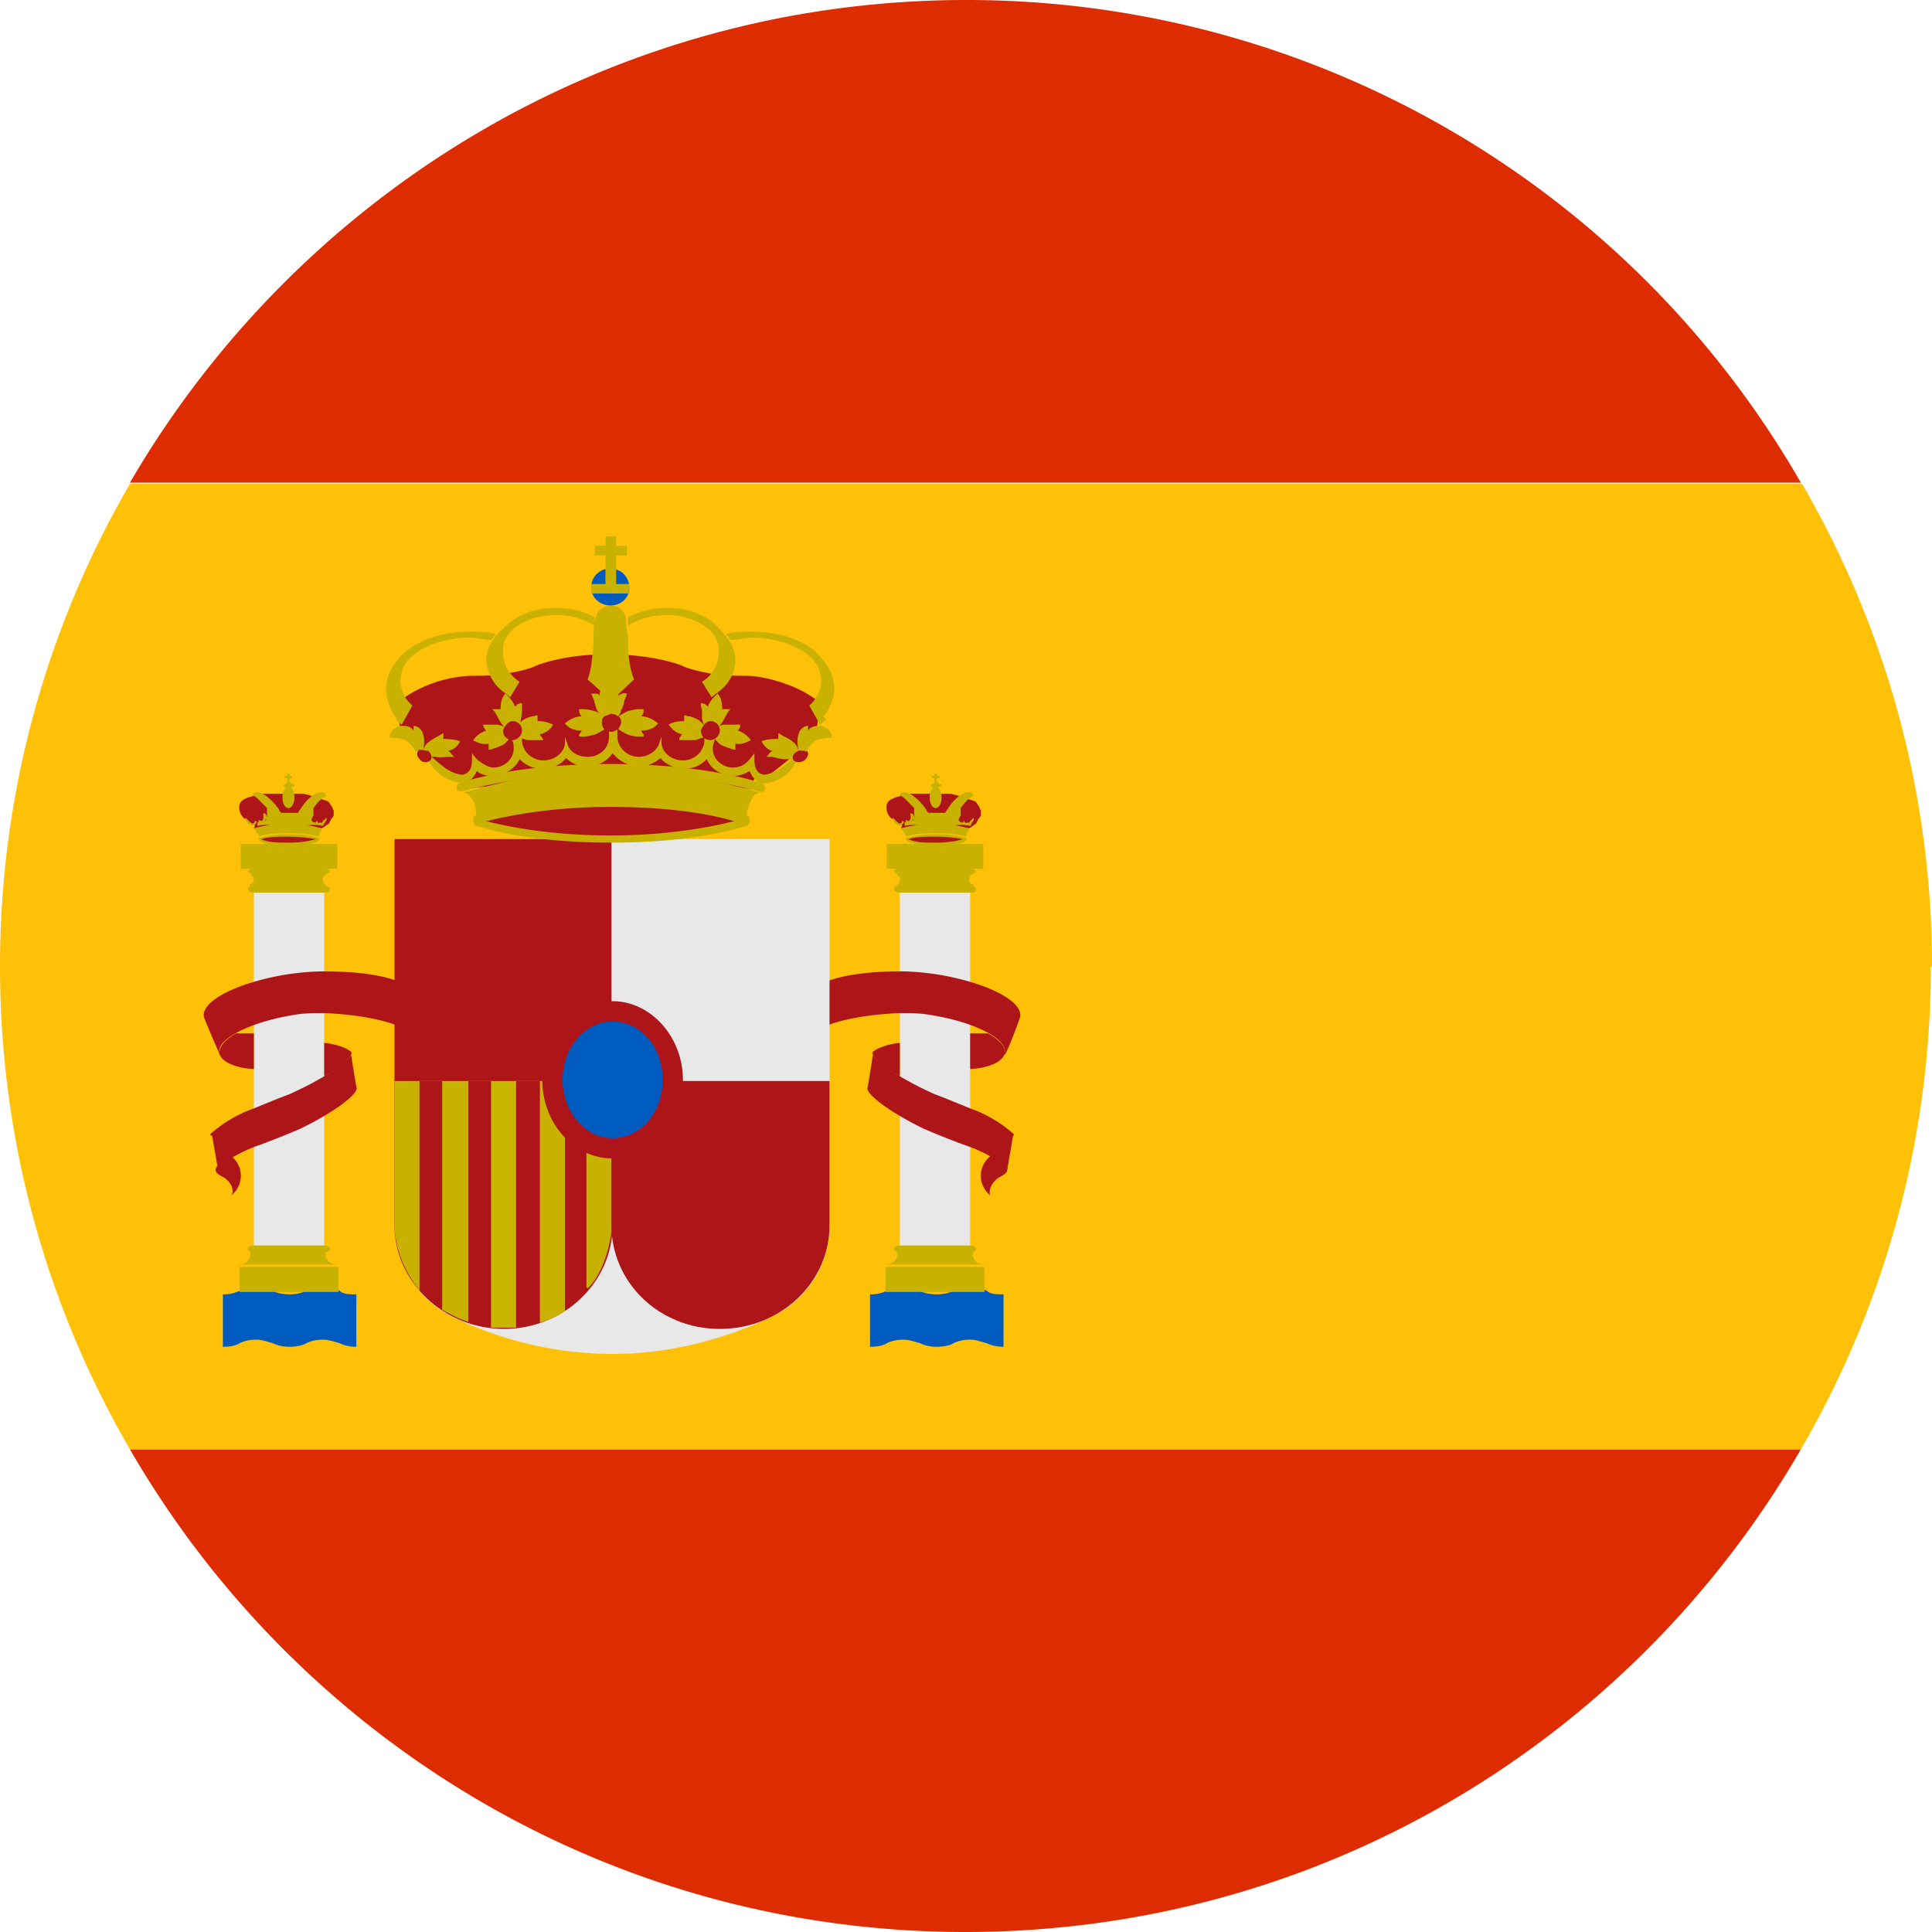 <svg id="Capa_2" data-name="Capa 2" xmlns="http://www.w3.org/2000/svg" viewBox="0 0 16.21 16.21"><defs><style>.cls-2,.cls-5,.cls-6,.cls-8{stroke-width:0}.cls-2{fill:#ad1519}.cls-5{fill:#c8b100}.cls-6{fill:#e8e8e8}.cls-8{fill:#005bbf}</style></defs><g id="Capa_1-2" data-name="Capa 1"><path d="M8.11 0c-3 0-5.61 1.63-7.02 4.05h14.02a8.07 8.07 0 0 0-7-4.05Zm7.01 12.16H1.09c1.4 2.42 4.01 4.05 7.01 4.05s5.61-1.63 7.01-4.05Z" style="fill:#dd2c00;stroke-width:0"/><path d="M16.21 8.11c0-1.48-.4-2.86-1.09-4.05H1.09C.4 5.25 0 6.63 0 8.11s.4 2.86 1.09 4.05h14.02a8.043 8.043 0 0 0 1.09-4.05Z" style="fill:#ffc107;stroke-width:0"/><path class="cls-6" d="M2.13 10.5h.59V7.45h-.59v3.05ZM7.55 10.5h.59V7.45h-.59v3.05Z"/><path class="cls-5" d="M2.02 7.29h.81v-.21h-.81v.21ZM2.1 7.43h.65c-.02 0-.04-.02-.04-.05s.02-.04.04-.05H2.1s.03.03.03.05c0 .02-.01.04-.04.04M2.12 7.43h.61s.04.01.04.03-.02.03-.04.03h-.61s-.04-.01-.04-.03c0-.02.02-.03.04-.03M2.12 7.29h.61s.04.01.04.02-.02.02-.04.02h-.61s-.04-.01-.04-.02.02-.02.04-.02"/><path class="cls-8" d="M2.99 10.95v-.09c-.06 0-.11 0-.14-.03-.04-.02-.08-.03-.14-.03s-.11.01-.14.03c-.04.02-.09.03-.14.03s-.11-.01-.14-.03c-.04-.02-.08-.03-.14-.03s-.1.01-.14.03a.29.29 0 0 1-.14.03V11.3c.06 0 .11-.01.14-.03.04-.02.09-.03.14-.03s.1.02.14.03c.04.02.09.03.14.03s.11-.01.14-.03c.04-.02.09-.03.14-.03s.1.02.14.03c.04.02.09.03.14.03v-.36ZM8.42 10.95v-.09c-.06 0-.11 0-.14-.03-.04-.02-.08-.03-.14-.03s-.11.01-.14.03c-.04.02-.09.03-.14.03s-.11-.01-.14-.03c-.04-.02-.08-.03-.14-.03s-.1.01-.14.03a.29.29 0 0 1-.14.03V11.3c.06 0 .11-.01.14-.03.04-.02.09-.03.14-.03s.1.02.14.03c.04.02.09.03.14.03s.11-.01.14-.03c.04-.02.09-.03.14-.03s.1.02.14.03c.04.02.09.03.14.03v-.36Z"/><path class="cls-5" d="M2.1 10.5v.02c0 .05-.04.09-.1.09h.83c-.06 0-.1-.04-.1-.09v-.02h-.64"/><path class="cls-5" d="M2.12 10.45h.61s.04.01.04.03c0 .01-.02.03-.04.03h-.61s-.04-.01-.04-.03c0-.02.02-.03.04-.03M2.01 10.84h.83v-.21h-.83v.21Z"/><path class="cls-2" d="M1.94 9.7c-.08.05-.14.09-.13.12 0 .02.03.04.07.06.06.04.09.11.06.15a.209.209 0 0 0 0-.33M3.32 8.6c-.13-.05-.35-.09-.6-.1-.09 0-.18 0-.28.02-.35.06-.62.2-.6.31v.01s-.13-.3-.13-.31c-.02-.13.27-.28.67-.35.12-.02.24-.03.35-.03.25 0 .47.03.6.08v.36"/><path class="cls-2" d="M2.13 8.97c-.16-.01-.27-.06-.29-.13 0-.06.04-.11.14-.17h.15v.28M2.72 8.75c.1.01.18.04.22.07s-.07.13-.22.21v-.28"/><path class="cls-2" d="M1.76 9.52s.14-.14.37-.22c.1-.04.19-.08.3-.12.31-.14.54-.3.52-.35s.04.29.04.29c.03.05-.18.21-.47.35-.09.04-.29.12-.38.15-.16.06-.33.17-.31.2l-.05-.29"/><path class="cls-5" d="M7.44 7.29h.81v-.21h-.81v.21ZM8.16 7.43h-.65c.02 0 .04-.02.04-.05s-.02-.04-.04-.05h.65s-.03.03-.03.05c0 .02.01.04.04.04M7.54 7.43h.61s.04.01.04.03-.02.03-.04.03h-.61s-.04-.01-.04-.03c0-.02.02-.03.04-.03M7.54 7.29h.61s.04.01.04.02-.02.02-.04.02h-.61s-.04-.01-.04-.02.02-.02.04-.02M8.16 10.5v.02c0 .05.04.09.1.09h-.83c.06 0 .1-.04.1-.09v-.02h.64"/><path class="cls-5" d="M7.54 10.45h.61s.04.01.04.03c0 .01-.02.03-.04.03h-.61s-.04-.01-.04-.03c0-.02.02-.03.04-.03M7.43 10.84h.83v-.21h-.83v.21Z"/><path class="cls-2" d="M8.32 9.7c.08.05.14.09.13.12 0 .02-.03.04-.07.06-.06.04-.09.11-.07.15a.209.209 0 0 1 0-.33M6.95 8.6c.13-.05.35-.09.6-.1.09 0 .18 0 .28.02.36.06.62.2.6.31s.13-.29.13-.3c.02-.13-.27-.28-.67-.35-.12-.02-.24-.03-.34-.03-.25 0-.47.03-.6.08v.36"/><path class="cls-2" d="M8.14 8.97c.16-.01.27-.06.29-.13.01-.06-.04-.11-.14-.17h-.15v.28M7.55 8.75c-.1.01-.18.04-.22.07s.07.13.22.21v-.28"/><path class="cls-2" d="M8.51 9.52s-.14-.14-.37-.22c-.1-.04-.19-.08-.3-.12-.31-.14-.54-.3-.52-.35s-.04.29-.04.29c-.03.05.18.21.47.35.09.04.29.12.38.15.17.06.33.17.32.2l.05-.29"/><path class="cls-6" d="M5.14 11.36c-.48 0-.95-.12-1.34-.31a.878.878 0 0 1-.49-.77V9.07h3.65v1.21c0 .33-.19.63-.49.77-.4.19-.86.31-1.33.31M5.13 9.07h1.83V7.04H5.13v2.03Z"/><path class="cls-2" d="M5.14 10.28c0 .48-.41.87-.91.87s-.92-.39-.92-.87V9.07h1.83v1.21"/><path class="cls-5" d="M3.71 10.99c.06.03.14.08.22.1V9.02h-.22v1.97ZM3.31 10.26c0 .25.11.44.21.57v-1.8h-.21v1.23Z"/><path d="M4.12 11.14h.21V9.03h-.21v2.11Z" style="fill:#c7b500;stroke-width:0"/><path class="cls-5" d="M4.52 11.1c.08-.02.18-.07.22-.1V9.03h-.21v2.07Z"/><path class="cls-2" d="M3.31 9.07h1.82V7.04H3.31v2.03Z"/><path class="cls-5" d="M4.93 10.81c.09-.08.17-.26.2-.47V9.01h-.21v1.79Z"/><path class="cls-2" d="M6.96 9.07v1.21c0 .48-.41.87-.92.87s-.91-.39-.91-.87V9.07h1.83"/><path class="cls-2" d="M4.55 9.06c0-.37.27-.66.59-.66s.59.3.59.66-.26.66-.59.66-.59-.3-.59-.66"/><path class="cls-8" d="M4.72 9.06c0-.27.19-.49.42-.49s.42.21.42.49-.19.49-.42.49-.42-.22-.42-.49"/><path class="cls-2" d="M2.14 6.92h-.03c-.01 0-.04-.04-.04-.04l-.03-.02-.02-.03s-.02-.04-.01-.08c.01-.03.03-.04.05-.05.02-.01.06-.02.06-.02s.03-.01.04-.02h.38c.02 0 .04.01.05.01 0 0 .06.02.07.03.02 0 .06.01.08.02.02 0 .03.03.04.04.01.01.01.03.02.04v.04c0 .01-.02.03-.02.03l-.02.04-.03.02s-.02.02-.04.02-.18-.03-.29-.03c-.11 0-.28.03-.27.03"/><path class="cls-5" d="M2.37 6.69c0-.05.02-.09.05-.09.03 0 .05.04.05.09 0 .05-.02.09-.05.09-.03 0-.05-.04-.05-.09"/><path class="cls-5" d="M2.39 6.59s.01-.03.03-.03c.02 0 .03.01.03.03 0 .02-.02.03-.03.03-.02 0-.03-.01-.03-.03M2.42 6.92h-.17v-.04l-.01-.04v-.06c-.06-.06-.1-.11-.12-.1 0-.01 0-.02.02-.03.04-.02.13.04.2.14 0 .01.01.02.02.03h.14s.01-.02.02-.03c.06-.1.15-.16.2-.14 0 0 .01.01.02.03-.02 0-.06.03-.11.1v.06l-.02.04v.04h-.17M2.16 7l-.02-.04c.07-.02.17-.04.28-.04s.21.01.28.04c0 0 0 .01-.02.03 0 .01 0 .02-.01.03-.06-.02-.15-.03-.25-.03s-.2.01-.25.03v-.03"/><path class="cls-5" d="M2.42 7.09c.09 0 .19-.01.22-.02.02 0 .04-.02.04-.03 0 0 0-.01-.01-.01A.78.78 0 0 0 2.43 7c-.1 0-.19.01-.25.03 0 0-.01 0-.01.01s.01.02.04.03c.03.01.13.02.22.02M2.71 6.92l-.02-.02s-.02.01-.05 0c-.03 0-.03-.04-.03-.04s-.03.02-.05.02c-.02 0-.04-.02-.04-.02s-.03.02-.05.02c-.02 0-.04-.03-.04-.03s-.02.03-.04.03-.04-.02-.04-.02-.01.02-.04.02-.06-.02-.06-.02-.02.03-.04.03-.04-.01-.04-.01v.02h-.01v.03c.08-.02.17 0 .28 0s.2-.02.27 0l.02-.03"/><path class="cls-5" d="M2.42 6.83v.01c0 .02.02.04.04.04s.03-.01.04-.03v-.01.01c0 .02.02.03.04.03s.04-.02.04-.04.01-.02.01-.02v.04c0 .02.02.04.04.04.01 0 .03 0 .03-.02 0 .01 0 .02.02.03 0 0 .02 0 .03-.02l.03-.03v.02s-.02.03-.03.04h-.04c-.01 0-.02-.01-.02-.02h-.03c-.02 0-.04-.01-.05-.03 0 .01-.02.02-.04.02s-.04 0-.04-.02c-.01 0-.02.02-.04.02s-.04-.01-.05-.03c-.01.02-.03.03-.05.03-.02 0-.03 0-.04-.02-.01.01-.03.02-.04.02s-.03 0-.04-.02c0 .02-.03.03-.05.03h-.03c0 .01-.01.02-.02.02H2.1c-.02 0-.04-.04-.04-.04v-.02l.03.03c.02.02.03.02.03.02.01 0 .02-.01.02-.03 0 .01.02.02.03.02.02 0 .04-.02.04-.04v-.04l.02.01s.02.05.04.05.04-.01.04-.03v-.01.01c0 .02.02.03.04.03s.04-.02.04-.04v-.01h.01"/><path class="cls-5" d="M2.42 6.92c-.11 0-.2.03-.28.04h-.01v-.01a1.062 1.062 0 0 1 .57 0v.01h-.01c-.07-.02-.17-.04-.28-.04"/><path class="cls-2" d="M2.42 7.07c-.09 0-.17 0-.23-.03.07-.02.15-.02.23-.02.09 0 .17.01.23.02-.06.02-.14.03-.23.03"/><path class="cls-5" d="M2.54 6.82v.02h.06v-.02l-.05-.02-.02.02M2.47 6.58v.02h-.09v-.02h.03v-.05h-.02v-.02h.02v-.02h.02v.02h.02v.02h-.02v.05h.04"/><path class="cls-2" d="M7.57 6.92h-.03c-.01 0-.04-.04-.04-.04l-.03-.02-.02-.03s-.02-.04-.01-.08c.01-.03.03-.04.05-.05.02-.01.06-.02.06-.02s.03-.01.04-.02h.38c.02 0 .04.01.05.01 0 0 .06.02.07.03.02 0 .06.01.08.02.02 0 .03.03.04.04.01.01.01.03.02.04v.04c0 .01-.02.03-.02.03l-.02.04-.03.02s-.02.02-.04.02-.18-.03-.29-.03c-.11 0-.28.03-.27.03"/><path class="cls-5" d="M7.8 6.69c0-.05.02-.09.05-.09.03 0 .05.04.05.09 0 .05-.02.09-.05.09-.03 0-.05-.04-.05-.09"/><path class="cls-5" d="M7.82 6.59s.01-.03.03-.03c.02 0 .03.01.03.03 0 .02-.02.03-.03.03-.02 0-.03-.01-.03-.03M7.85 6.92h-.17v-.04l-.01-.04v-.06c-.06-.06-.1-.11-.12-.1 0-.01 0-.02.02-.03.04-.02.13.04.2.14 0 .01.01.02.02.03h.14s.01-.02.02-.03c.06-.1.15-.16.2-.14 0 0 .01.01.02.03-.02 0-.06.03-.11.1v.06l-.02.04v.04h-.17M7.59 7l-.02-.04c.07-.02.17-.04.28-.04s.21.01.28.04c0 0 0 .01-.02.03 0 .01 0 .02-.01.03-.06-.02-.15-.03-.25-.03s-.2.01-.25.03v-.03"/><path class="cls-5" d="M7.85 7.09c.09 0 .19-.01.22-.02.02 0 .04-.02.04-.03 0 0 0-.01-.01-.01A.78.78 0 0 0 7.86 7c-.1 0-.19.01-.25.03 0 0-.01 0-.01.01s.01.02.04.03c.03.01.13.02.22.02M8.14 6.92l-.02-.02s-.02.01-.05 0c-.03 0-.03-.04-.03-.04s-.03.02-.05.02c-.02 0-.04-.02-.04-.02s-.03.02-.05.02c-.02 0-.04-.03-.04-.03s-.02.03-.04.03-.04-.02-.04-.02-.01.02-.04.02-.06-.02-.06-.02-.02.03-.04.03-.04-.01-.04-.01v.02h-.01v.03c.08-.02.17 0 .28 0s.2-.02.27 0l.02-.03"/><path class="cls-5" d="M7.85 6.83v.01c0 .02.02.04.04.04s.03-.01.04-.03v-.01.01c0 .02.02.03.04.03s.04-.02.04-.04.01-.02.01-.02v.04c0 .02.02.04.04.04.01 0 .03 0 .03-.02 0 .01 0 .02.02.03 0 0 .02 0 .03-.02l.03-.03v.02s-.02.03-.03.04H8.1c-.01 0-.02-.01-.02-.02h-.03c-.02 0-.04-.01-.05-.03 0 .01-.02.02-.04.02s-.04 0-.04-.02c-.01 0-.02.02-.04.02s-.04-.01-.05-.03c-.01.02-.03.03-.05.03-.02 0-.03 0-.04-.02-.01.01-.03.02-.04.02s-.03 0-.04-.02c0 .02-.03.03-.05.03h-.03c0 .01-.01.02-.02.02h-.03c-.02 0-.04-.04-.04-.04v-.02l.03.03c.02.02.03.02.03.02.01 0 .02-.01.02-.03 0 .01.02.02.03.02.02 0 .04-.02.04-.04v-.04l.02.01s.02.05.04.05.04-.01.04-.03v-.01.01c0 .02.02.03.04.03s.04-.02.04-.04v-.01h.01"/><path class="cls-5" d="M7.85 6.92c-.11 0-.2.03-.28.04h-.01v-.01a1.062 1.062 0 0 1 .57 0v.01h-.01c-.07-.02-.17-.04-.28-.04"/><path class="cls-2" d="M7.85 7.07c-.09 0-.17 0-.23-.03.07-.02.15-.02.23-.02.09 0 .17.01.23.02-.06.02-.14.03-.23.03"/><path class="cls-5" d="M7.97 6.82v.02h.06v-.02l-.05-.02-.02.02M7.9 6.58v.02h-.09v-.02h.03v-.05h-.02v-.02h.02v-.02h.02v.02h.02v.02h-.02v.05h.04"/><path d="M4.3 6.21s-.08-.03-.08-.08.04-.08.08-.08.08.03.08.08-.04.08-.08.08Zm0-.15s-.08.03-.08.07c0 .04.04.07.08.07s.08-.03.08-.07-.04-.07-.08-.07Z" style="stroke-width:0"/><path class="cls-2" d="M5.11 5.49c.24 0 .46.04.6.09.08.04.19.06.3.08.09.01.18.01.25.01.1 0 .24.03.39.09.12.05.22.12.28.18l-.06.05-.02.14-.16.18-.08.07-.19.15h-.09l-.03.09-1.2-.14-1.2.14-.03-.08h-.09l-.18-.16-.08-.07-.16-.18-.02-.14-.06-.05a1.078 1.078 0 0 1 .67-.27c.07 0 .16 0 .25-.01.12-.02.23-.04.31-.08.14-.05.34-.09.58-.09Z"/><path class="cls-5" d="M5.13 7.07c-.45 0-.85-.05-1.13-.14-.02 0-.03-.03-.03-.05 0-.02.01-.04.03-.04.28-.08.68-.14 1.13-.14s.85.05 1.13.14c.02 0 .03.02.03.04s0 .04-.03.05c-.29.09-.68.14-1.13.14"/><path class="cls-2" d="M5.12 7.01c-.4 0-.77-.05-1.04-.12.28-.07.64-.12 1.04-.12s.77.04 1.04.12c-.28.07-.64.12-1.04.12"/><path class="cls-5" d="M5.12 6.71c-.45 0-.85.06-1.14.15.02-.01.02-.04 0-.12-.04-.09-.09-.09-.09-.09.31-.09.74-.19 1.23-.19s.94.1 1.26.19c0 0-.06 0-.09.09-.03.08-.03.11 0 .12-.28-.09-.7-.15-1.15-.15"/><path class="cls-5" d="M5.12 6.49c-.49 0-.93.06-1.24.15-.02 0-.04 0-.05-.02 0-.02 0-.04.02-.05.32-.1.77-.16 1.27-.16s.95.06 1.27.16c.02 0 .03.03.03.05 0 .02-.03.03-.05.02a4.66 4.66 0 0 0-1.24-.15M4.23 5.81l.05.04.08-.13a.29.29 0 0 1-.14-.24v-.03c0-.16.2-.29.45-.29.13 0 .24.04.32.09v-.07a.671.671 0 0 0-.33-.08c-.28 0-.5.16-.51.35v.03c0 .1.05.19.12.25l-.04.07"/><path class="cls-5" d="M4.23 5.81a.358.358 0 0 1-.15-.27c0-.12.08-.23.2-.31-.03.06-.1.14-.1.23v.03c0 .1.04.19.11.25l-.06.07"/><path class="cls-5" d="M3.38 5.93a.35.35 0 0 1-.05-.36c.08-.16.32-.27.61-.27.08 0 .15 0 .22.02-.02.02-.03.04-.04.05-.06 0-.12-.02-.18-.02-.26 0-.49.11-.55.24-.02.04-.03.08-.03.12 0 .08.04.16.1.21l-.09.16-.05-.04.06-.1"/><path class="cls-5" d="M3.48 5.41c-.07.04-.1.11-.13.16-.02.04-.04.09-.04.14 0 .08.04.17.09.23l-.07.09a.404.404 0 0 1-.09-.25c0-.15.1-.28.24-.37M5.12 5.08c.06 0 .12.04.13.1 0 .05.01.11.02.17v.04c0 .13.02.24.05.31l-.19.18-.2-.18c.03-.07.04-.18.05-.31v-.04c0-.06 0-.12.02-.17.01-.06.07-.1.14-.1"/><path class="cls-5" d="M5.12 5.14s.06.02.07.05c0 .04.01.1.02.16v.04c0 .12.02.23.04.29l-.13.12-.13-.12c.02-.06.04-.17.04-.29v-.04c0-.06 0-.11.02-.16 0-.03.04-.05.07-.05M6.02 5.81l-.05.04-.08-.13a.29.29 0 0 0 .14-.24v-.03c0-.16-.2-.29-.44-.29-.13 0-.24.04-.32.09v-.07c.09-.05.2-.08.33-.08.28 0 .5.16.51.35v.03c0 .1-.04.19-.12.25l.04.07"/><path class="cls-5" d="M6.02 5.81c.1-.07.15-.17.15-.27 0-.12-.08-.23-.2-.31.07.06.09.13.1.22l.03.04c0 .1-.09.19-.16.26l.08.07"/><path class="cls-5" d="M6.86 5.93a.36.36 0 0 0 .09-.22c0-.05-.01-.1-.03-.14-.08-.16-.32-.27-.61-.27-.08 0-.15 0-.22.02.02.02.03.04.04.05.06 0 .12-.02.18-.02.26 0 .48.11.55.24.02.04.03.08.03.12 0 .08-.04.16-.1.21l.09.16.05-.04-.07-.1"/><path class="cls-5" d="M6.76 5.41c.07.04.12.1.15.16.02.04.03.09.03.14 0 .08-.06.18-.11.24l.06.09c.06-.07.11-.17.11-.26 0-.15-.1-.28-.25-.37M5.13 6.11h.05v.07c0 .09.08.17.18.17.08 0 .15-.05.17-.11l.02-.06v.06c.01.08.09.14.18.14.1 0 .18-.08.18-.17v-.02l.06-.06.03.07s-.02.05-.02.08c0 .09.08.16.17.16.06 0 .11-.03.14-.07l.04-.05v.06c0 .06.02.11.08.12 0 0 .06 0 .15-.06.08-.06.13-.12.13-.12v.06s-.06.11-.14.15c-.04.02-.1.05-.15.04-.05 0-.09-.05-.11-.1-.04.02-.08.04-.13.04-.1 0-.19-.05-.23-.14-.05.05-.11.08-.19.08a.27.27 0 0 1-.2-.09c-.04.04-.11.07-.18.07-.09 0-.17-.05-.22-.11a.26.26 0 0 1-.21.11c-.07 0-.13-.02-.18-.07-.05.06-.12.09-.2.09-.08 0-.14-.03-.19-.08-.04.08-.13.14-.23.14-.05 0-.09-.01-.13-.04-.02.05-.06.09-.11.1a.37.37 0 0 1-.15-.04c-.08-.04-.15-.15-.15-.15v-.06s.05.05.14.12c.08.06.15.06.15.06.06-.01.08-.06.08-.12v-.06l.04.05s.08.07.14.07c.09 0 .17-.07.17-.16 0-.03 0-.05-.02-.08l.03-.07.06.06v.02c0 .09.08.17.18.17.09 0 .17-.06.18-.14v-.06l.02.06c.02.07.09.11.17.11.1 0 .18-.07.18-.17v-.06h.04M4.24 5.82s.07.06.08.11l.02-.02c.02-.01.04-.01.04-.01v.05c0 .01 0 .05-.01.08 0 .04-.02.06-.02.06-.01-.01-.04-.02-.06-.01-.02 0-.04.01-.05.03 0 0-.02-.02-.04-.05-.02-.03-.03-.06-.04-.07 0-.01-.03-.04-.03-.04h.07c0-.05.01-.1.04-.13"/><path class="cls-5" d="M4.25 6.18s-.02-.02-.02-.04V6.1s-.03-.02-.06-.02h-.12l.01.02c0 .01.02.03.02.03a.21.21 0 0 0-.11.08c.03.02.08.04.13.03v.05s.02 0 .04-.01c.01 0 .06-.02.08-.03.03-.02.05-.05.05-.05M4.36 6.17s.01-.03 0-.04c0-.02 0-.03-.02-.04 0 0 .02-.03.05-.05.02-.01.06-.03.08-.03.01 0 .04-.01.04-.01v.05c.05 0 .09.01.13.03-.02.04-.06.07-.11.08 0 0 0 .01.02.03 0 .01.01.02.01.02h-.12c-.02 0-.05-.01-.07-.02"/><path class="cls-2" d="M4.22 6.13s.03-.08.08-.08c.04 0 .08.03.08.08 0 .04-.04.08-.08.08s-.08-.03-.08-.08"/><path class="cls-5" d="M5.12 5.7s.07.08.07.14c0 0 0-.01.03-.02.02-.01.04 0 .04 0s-.01.04-.02.05c0 .01-.01.06-.03.09 0 .02-.02.05-.04.07-.02-.02-.04-.03-.06-.03-.02 0-.05.01-.06.03 0 0-.02-.03-.04-.07-.02-.04-.02-.08-.03-.09 0-.01-.02-.05-.02-.05H5c.03 0 .03.02.03.02 0-.05.03-.11.07-.14"/><path class="cls-5" d="M5.07 6.11s-.02-.03-.02-.05c0-.02 0-.03.02-.05 0 0-.03-.02-.07-.04a.44.44 0 0 0-.1-.02h-.04v.02c0 .02.02.04.02.04-.05 0-.11.03-.14.06.03.04.08.06.14.06 0 0 0 .01-.02.03v.02h.04c.02 0 .07-.01.1-.02.04-.02.07-.04.07-.04M5.19 6.11s.02-.03.02-.05c0-.02 0-.03-.02-.05 0 0 .03-.02.07-.04.03-.01.08-.02.09-.02h.05v.02c0 .02-.02.04-.02.04.05 0 .11.03.14.06-.03.04-.08.06-.14.06 0 0 0 .01.02.03v.02h-.05c-.02 0-.07-.01-.09-.02-.04-.02-.07-.04-.07-.04M6.02 5.82s-.07.06-.08.11l-.02-.02c-.02-.01-.04-.01-.04-.01s0 .04.01.05v.08c.01.04.02.06.02.06.02-.01.04-.02.06-.01.02 0 .04.01.05.03 0 0 .02-.02.04-.05.02-.03.03-.06.04-.07 0-.01.03-.04.03-.04h-.07c0-.05-.01-.1-.04-.13"/><path class="cls-5" d="M6 6.18s.02-.02.02-.04V6.1s.03-.02.06-.02h.13v.02s-.01.02-.02.03c.04.01.08.04.11.08-.04.02-.08.04-.13.03v.05s-.02 0-.04-.01c-.01 0-.06-.02-.08-.03C6.02 6.23 6 6.2 6 6.2M5.9 6.17s-.01-.03-.01-.04c0-.02.01-.03.02-.04 0 0-.02-.03-.05-.05-.02-.01-.06-.03-.08-.03-.01 0-.04-.01-.04-.01v.05c-.05 0-.1.01-.13.03.03.04.06.07.11.08 0 0 0 .01-.02.03v.02h.13c.02 0 .04-.02.07-.02"/><path class="cls-2" d="M5.88 6.13s.03-.08.08-.08c.04 0 .08.03.08.08 0 .04-.04.08-.08.08s-.08-.03-.08-.08M6.76 6.3s-.06-.01-.08 0c-.03.02-.04.06-.02.08.02.02.06.02.09 0 .03-.03.04-.06.02-.08"/><path class="cls-5" d="M6.65 6.35s.01-.03.03-.04c.03-.02.07-.03.08 0 0 0 .04-.07.09-.1.05-.02.13-.02.13-.02 0-.06-.05-.1-.11-.1-.04 0-.07.01-.09.04v-.04s-.06 0-.08.07c-.02.05 0 .14 0 .14s-.01-.04-.03-.06a.284.284 0 0 0-.09-.06l-.05-.03v.05c-.04 0-.1 0-.14.02.02.04.05.07.09.08 0 0-.02.01-.03.03l-.02.02h.05s.07.02.1.02h.06M3.61 6.35s-.01-.03-.03-.04c-.03-.02-.07-.03-.09 0 0 0-.04-.07-.09-.1-.05-.02-.13-.02-.13-.02 0-.06.05-.1.11-.1.04 0 .07.01.09.04v-.04s.06 0 .08.07c.02.05 0 .14 0 .14s.01-.04.03-.06a.47.47 0 0 1 .09-.06c.02-.01.05-.03.05-.03v.05s.1 0 .14.02c-.02.04-.05.07-.1.08 0 0 .02.01.03.03l.02.02h-.05c-.02 0-.06.01-.1 0H3.6"/><path class="cls-2" d="M3.5 6.3s.06-.01.09 0c.03.02.04.06.02.08a.06.06 0 0 1-.08 0c-.03-.03-.04-.06-.02-.08M5.05 6.06s.04-.07.08-.07.08.03.08.07-.04.08-.08.08c-.05 0-.08-.03-.08-.08"/><path class="cls-8" d="M4.96 4.93c0-.09.07-.16.16-.16s.16.07.16.16-.07.15-.16.15-.16-.07-.16-.15"/><path class="cls-5" d="M5.08 4.5v.08h-.09v.08h.09v.24h-.12v.02c0 .02 0 .04.01.06h.3s.01-.04.01-.06V4.9h-.11v-.24h.09v-.08h-.09V4.5h-.09Z"/></g></svg>